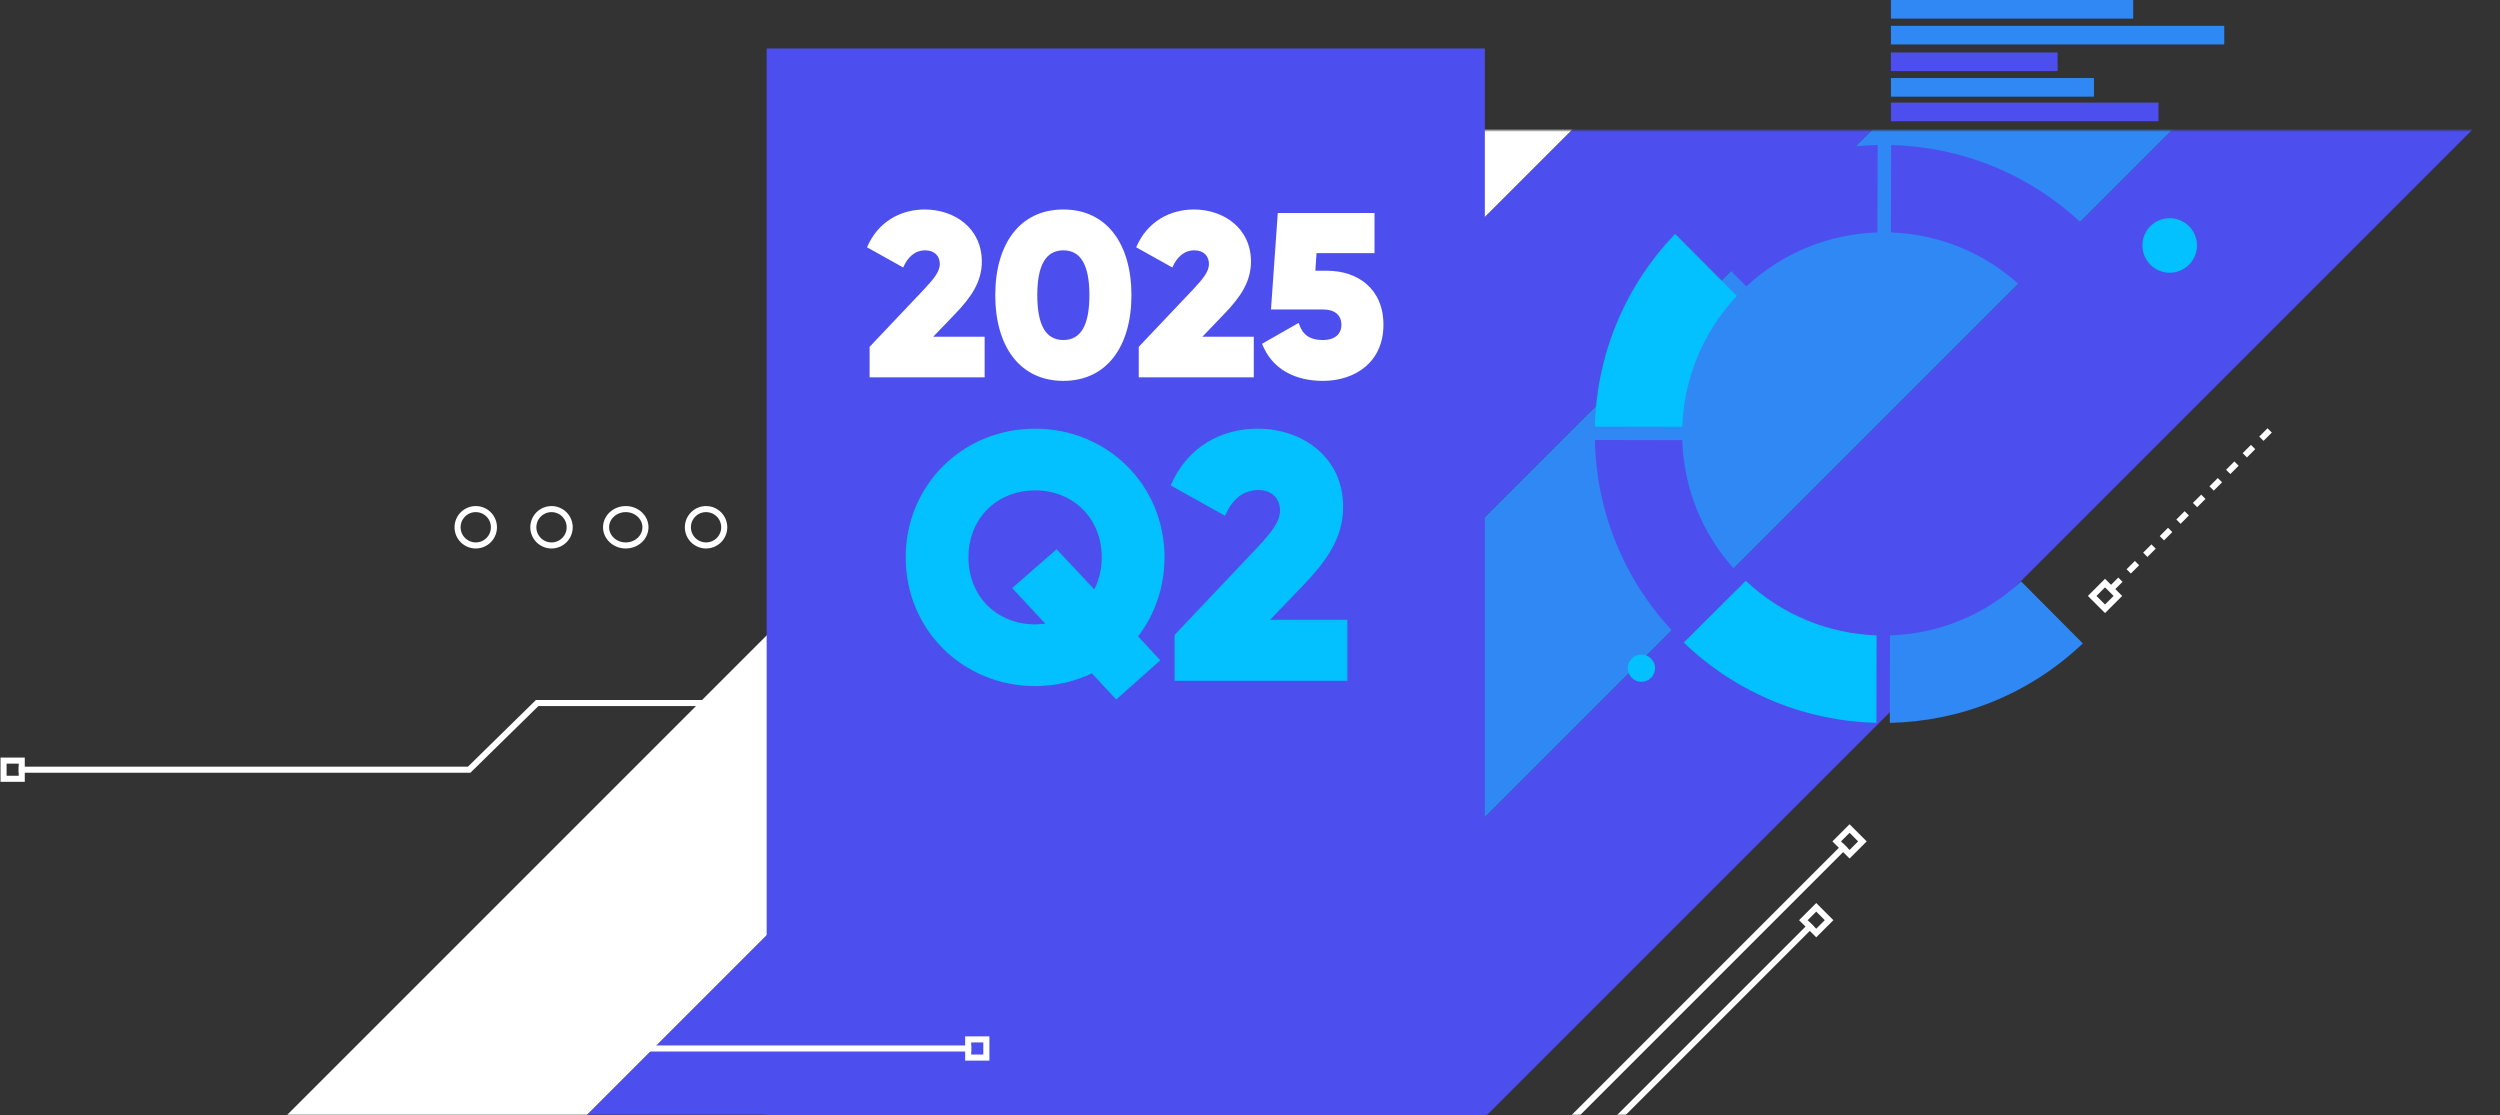 <svg width="825" height="368" viewBox="0 0 825 368" fill="none" xmlns="http://www.w3.org/2000/svg">
<rect x="0" y="0" width="825" height="368" fill="#333333" stroke="none"/>
<mask id="mask0_8603_141" style="mask-type:alpha" maskUnits="userSpaceOnUse" x="78" y="43" width="747" height="325">
<rect x="78" y="43" width="747" height="325" fill="#D9D9D9"/>
</mask>
<g mask="url(#mask0_8603_141)">
<path d="M523.174 -11L70.174 442" stroke="white" stroke-width="70"/>
<path d="M622.174 -11L169.174 442" stroke="#4C4FEE" stroke-width="70"/>
<path d="M820.174 -11L367.174 442" stroke="#4C4FEE" stroke-width="70"/>
<path d="M721.174 -11L268.174 442" stroke="#3088F4" stroke-width="70"/>
<path d="M608.941 279.071L503.829 384.183" stroke="white" stroke-width="2"/>
<rect x="614.597" y="277.657" width="6" height="6" transform="rotate(135 614.597 277.657)" stroke="white" stroke-width="2"/>
<path d="M597.94 305.071L492.828 410.183" stroke="white" stroke-width="2"/>
<rect x="603.597" y="303.657" width="6" height="6" transform="rotate(135 603.597 303.657)" stroke="white" stroke-width="2"/>
</g>
<path d="M576.301 94.515L555.94 74.057C573.811 57.05 596.651 48.31 619.631 47.84L619.571 76.706C603.976 77.193 588.532 83.12 576.301 94.515Z" fill="#4C4FEE"/>
<path d="M619.274 209.677L619.214 238.542C596.235 237.961 573.44 229.127 555.644 212.038L576.103 191.677C588.273 203.125 603.693 209.126 619.287 209.677L619.274 209.677Z" fill="#03C1FF"/>
<path d="M624.009 76.711L624.069 47.845C647.049 48.426 669.844 57.273 687.639 74.35L667.181 94.711C655.011 83.262 639.591 77.262 623.997 76.711L624.009 76.711Z" fill="#4C4FEE"/>
<path d="M666.969 191.872L687.33 212.33C669.459 229.337 646.62 238.064 623.64 238.547L623.7 209.682C639.295 209.194 654.739 203.267 666.969 191.872Z" fill="#3088F4"/>
<path d="M572.963 188.521L552.505 208.882C535.498 191.011 526.758 168.172 526.288 145.192L555.154 145.252C555.641 160.847 561.568 176.291 572.963 188.521Z" fill="#4C4FEE"/>
<path d="M555.159 140.826L526.293 140.766C526.875 117.787 535.708 94.992 552.798 77.196L573.159 97.654C561.71 109.824 555.71 125.245 555.159 140.839L555.159 140.826Z" fill="#03C1FF"/>
<path d="M703.954 6.145L703.954 0L624 -1.02504e-06L624 6.145L703.954 6.145Z" fill="#3088F4"/>
<path d="M712.305 40.006L712.305 33.861L624.006 33.861L624.006 40.006L712.305 40.006Z" fill="#4C4FEE"/>
<path d="M691.002 31.894L691.002 25.749L624.006 25.749L624.006 31.894L691.002 31.894Z" fill="#3088F4"/>
<path d="M679 23.46L679 17.315L624 17.315L624 23.46L679 23.46Z" fill="#4C4FEE"/>
<path d="M734 14.667L734 8.522L624.006 8.522L624.006 14.667L734 14.667Z" fill="#3088F4"/>
<circle cx="716" cy="81" r="9" fill="#03C1FF"/>
<circle cx="541.674" cy="220.5" r="4.5" fill="#03C1FF"/>
<path d="M206.5 168C210.156 168 213 170.75 213 174C213 177.25 210.156 180 206.5 180C202.844 180 200 177.25 200 174C200 170.75 202.844 168 206.5 168Z" stroke="white" stroke-width="2"/>
<circle cx="233" cy="174" r="6" stroke="white" stroke-width="2"/>
<circle cx="182" cy="174" r="6" stroke="white" stroke-width="2"/>
<circle cx="157" cy="174" r="6" stroke="white" stroke-width="2"/>
<path d="M6.174 254H154.825L177.263 232L239.674 232" stroke="white" stroke-width="2"/>
<rect x="1.174" y="251" width="6" height="6" stroke="white" stroke-width="2"/>
<rect x="698.9" y="196.657" width="6" height="6" transform="rotate(135 698.9 196.657)" stroke="white" stroke-width="2"/>
<path d="M697 194.033L750.033 141" stroke="white" stroke-width="2" stroke-dasharray="3.87 3.87"/>
<rect x="253" y="16" width="237" height="352" fill="#4C4FEE"/>
<path d="M286.972 124.523V114.452L304.945 95.472C307.967 92.218 310.136 89.739 310.136 87.105C310.136 84.548 308.431 82.612 305.333 82.612C301.924 82.612 299.522 84.858 298.05 88.267L286.12 81.605C289.761 73.083 297.276 69.132 305.178 69.132C314.939 69.132 324.003 75.252 324.003 86.33C324.003 93.148 320.285 98.261 315.326 103.451L307.967 111.121H324.933V124.523H286.972ZM350.905 125.686C336.495 125.686 328.438 114.22 328.438 97.409C328.438 80.597 336.495 69.132 350.905 69.132C365.315 69.132 373.372 80.597 373.372 97.409C373.372 114.22 365.315 125.686 350.905 125.686ZM350.905 112.206C356.715 112.206 359.504 107.247 359.504 97.409C359.504 87.57 356.715 82.612 350.905 82.612C345.095 82.612 342.306 87.57 342.306 97.409C342.306 107.247 345.095 112.206 350.905 112.206ZM375.791 124.523V114.452L393.765 95.472C396.786 92.218 398.955 89.739 398.955 87.105C398.955 84.548 397.251 82.612 394.152 82.612C390.743 82.612 388.342 84.858 386.87 88.267L374.939 81.605C378.58 73.083 386.095 69.132 393.997 69.132C403.758 69.132 412.822 75.252 412.822 86.33C412.822 93.148 409.104 98.261 404.146 103.451L396.786 111.121H413.752V124.523H375.791ZM437.939 89.352C448.01 89.352 456.532 95.239 456.532 107.17C456.532 119.488 447.235 125.686 436.544 125.686C427.325 125.686 419.733 121.812 416.479 113.445L428.565 106.55C429.649 110.114 431.819 112.206 436.544 112.206C440.573 112.206 442.665 110.191 442.665 107.17C442.665 103.994 440.418 102.134 436.777 102.134H419.423L421.67 70.294H453.588V83.541H434.453L434.065 89.352H437.939Z" fill="white"/>
<path d="M384.291 183.936C384.291 193.827 381.033 202.903 375.564 210.001L382.895 217.914L368.349 230.83L360.32 222.219C354.735 224.895 348.335 226.408 341.586 226.408C317.848 226.408 298.881 207.906 298.881 183.936C298.881 159.965 317.848 141.463 341.586 141.463C365.324 141.463 384.291 159.965 384.291 183.936ZM341.586 206.045C342.749 206.045 343.913 205.928 344.96 205.812L334.022 194.059L348.684 181.259L361.135 194.525C362.648 191.499 363.578 187.892 363.578 183.936C363.578 170.903 354.037 161.827 341.586 161.827C329.135 161.827 319.593 170.903 319.593 183.936C319.593 196.968 329.135 206.045 341.586 206.045ZM387.611 224.663V209.536L414.607 181.027C419.145 176.139 422.404 172.416 422.404 168.459C422.404 164.619 419.844 161.71 415.189 161.71C410.069 161.71 406.462 165.085 404.251 170.205L386.331 160.198C391.8 147.398 403.087 141.463 414.956 141.463C429.618 141.463 443.232 150.656 443.232 167.296C443.232 177.536 437.647 185.216 430.2 193.012L419.145 204.532H444.629V224.663H387.611Z" fill="#03C1FF"/>
<path d="M320.5 346H171.849" stroke="white" stroke-width="2"/>
<rect x="-1" y="1" width="6" height="6" transform="matrix(-1 0 0 1 324.5 342)" stroke="white" stroke-width="2"/>
</svg>

